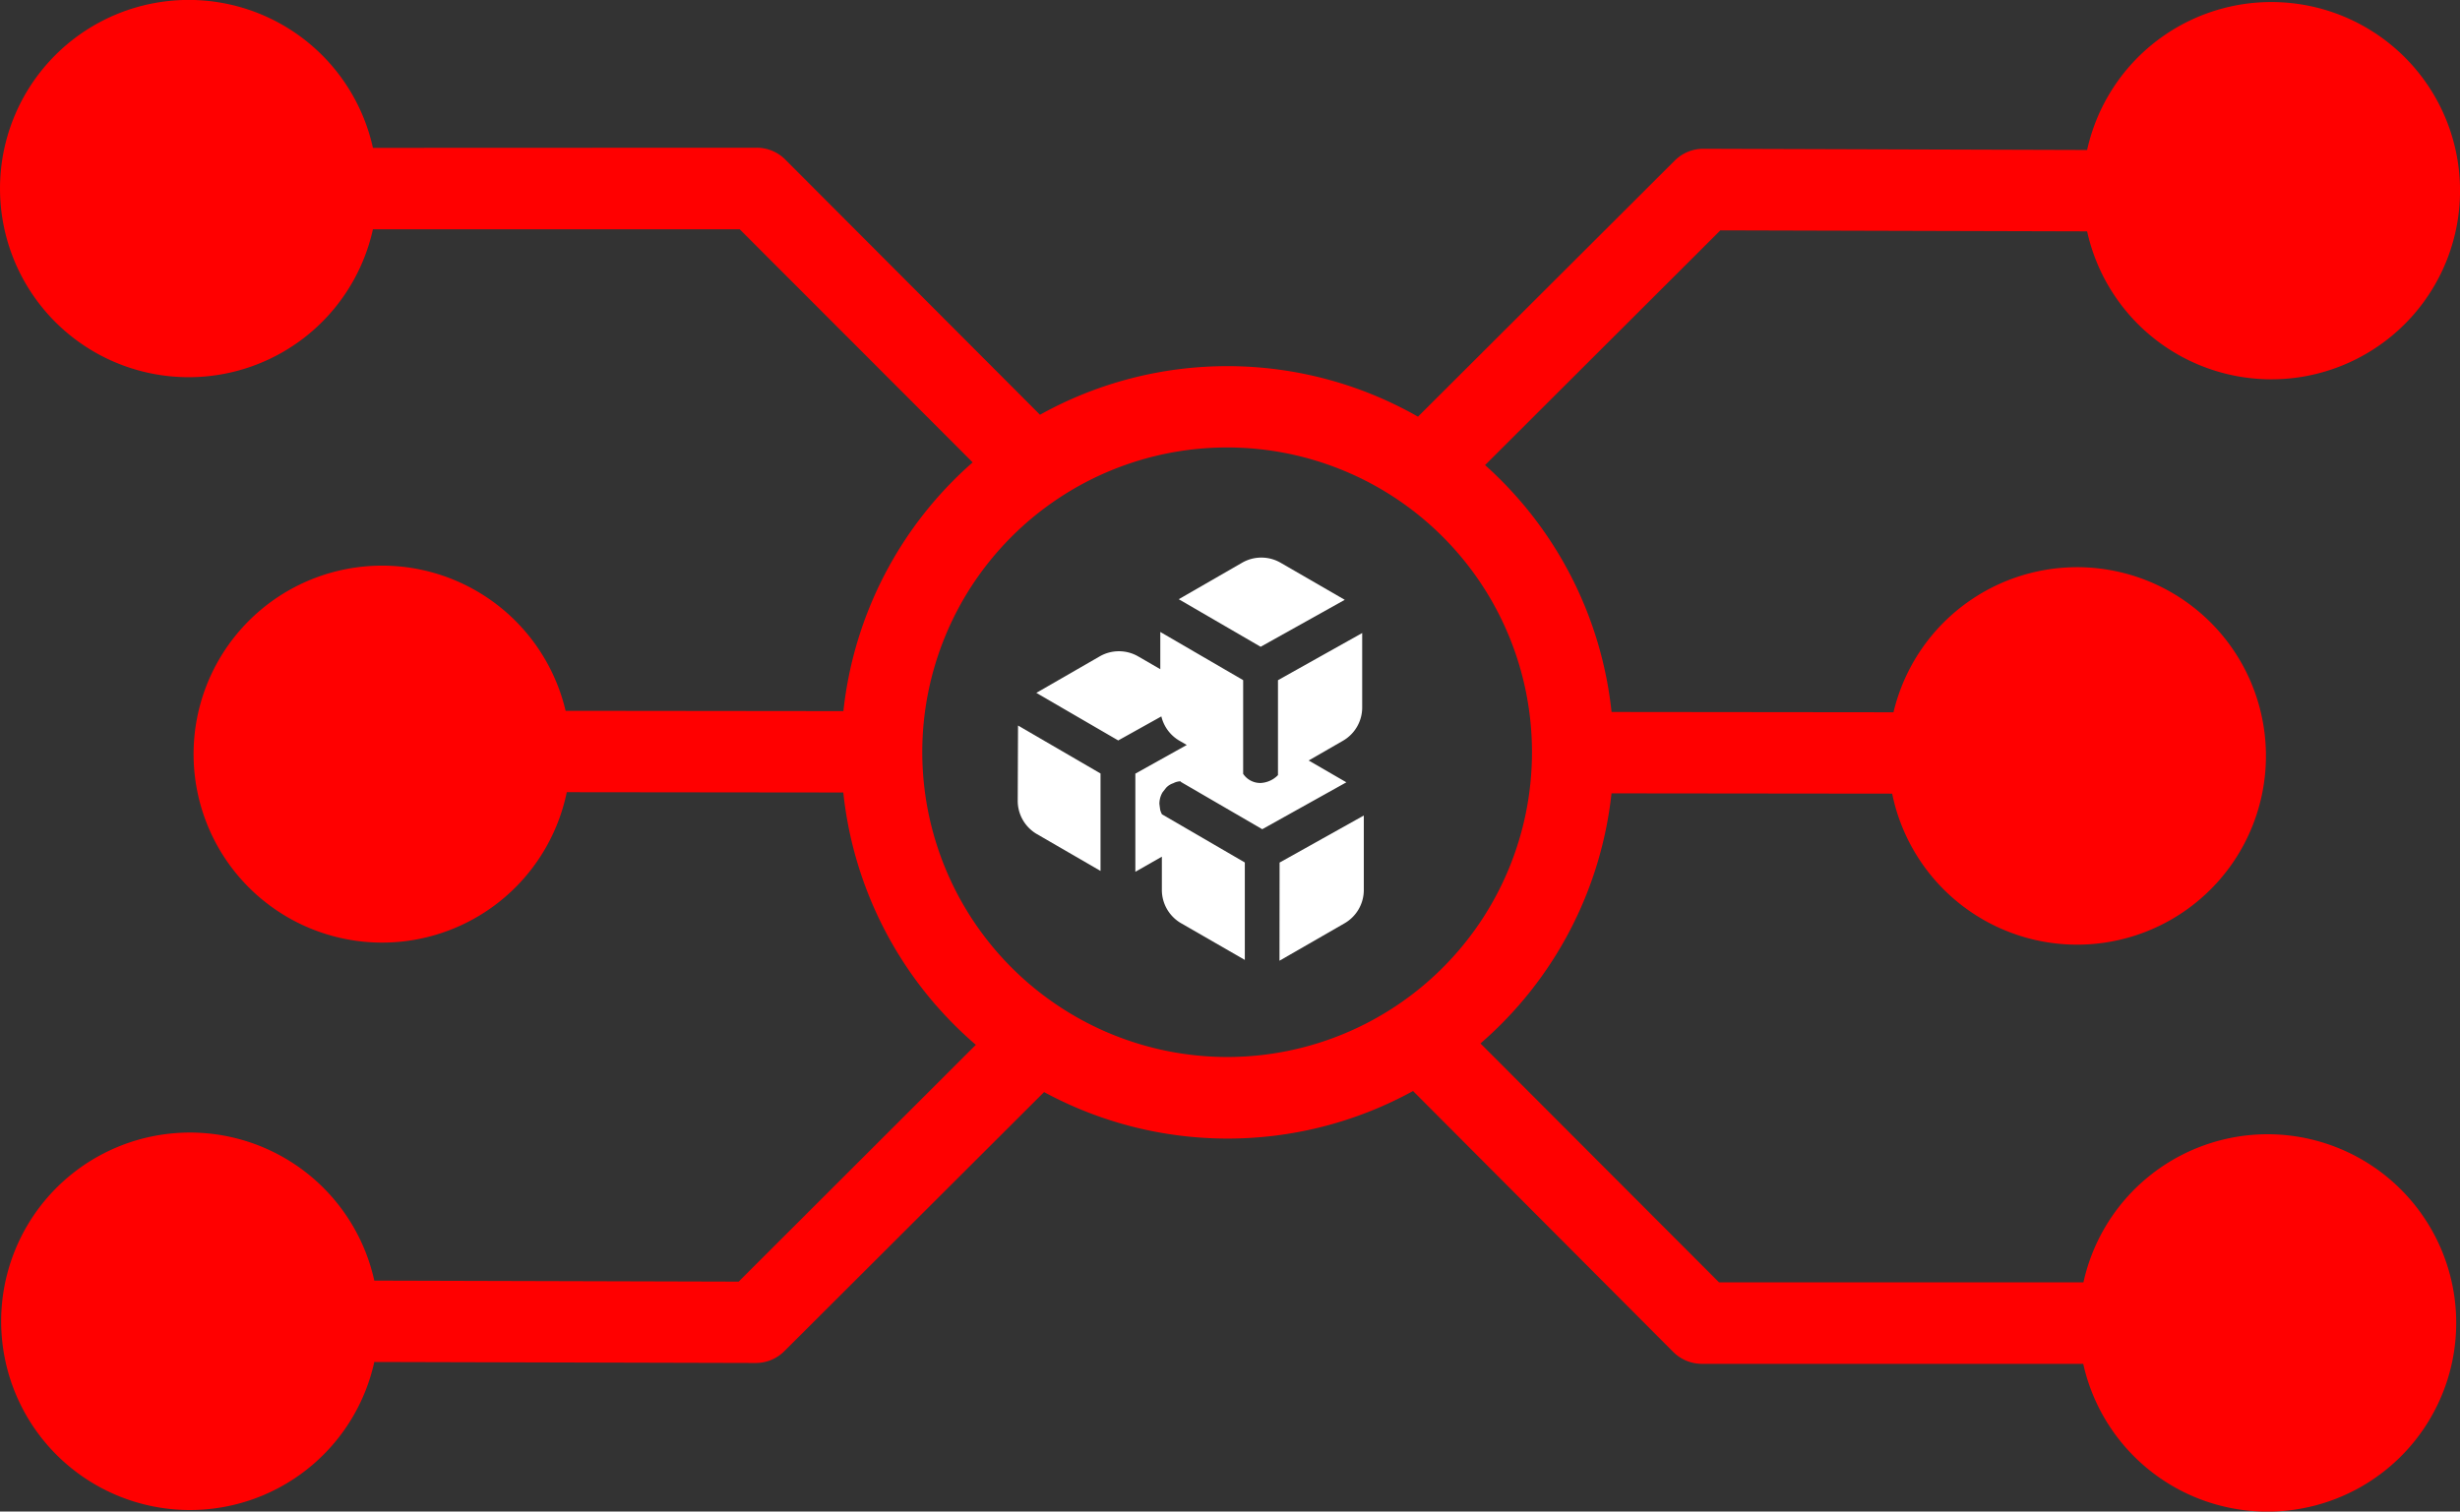<svg xmlns="http://www.w3.org/2000/svg" viewBox="0 0 488.12 300.01"><rect x="0" y="0" width="488.12" height="300.01" fill="#333333" stroke="none"/><defs><style>.cls-1{fill:red;}.cls-2{fill:#fff;}</style></defs><g id="Capa_2" data-name="Capa 2"><g id="Capa_1-2" data-name="Capa 1"><path class="cls-1" d="M450,225.12a37.45,37.45,0,0,0-36.6,29.39l-72.31,0L293.76,207.1a76.48,76.48,0,0,0,26-49.64l55.69.06a37.46,37.46,0,1,0,.26-16.15l-55.94-.06a76.48,76.48,0,0,0-25.1-49l46.69-46.59,72.77.2a37.44,37.44,0,1,0,0-16.15L338,29.53h0a8,8,0,0,0-5.71,2.36L281.36,82.7a76.38,76.38,0,0,0-75-.38L155.84,31.69a8,8,0,0,0-5.7-2.37h0L74,29.35A37.44,37.44,0,1,0,74,45.5l72.77,0L193,91.77a76.56,76.56,0,0,0-25.65,49.37l-55.12-.06a37.41,37.41,0,1,0,.23,16.15l54.87.06a76.54,76.54,0,0,0,26.3,50.08l-47.06,47-72.3-.2a37.46,37.46,0,1,0,0,16.15l75.66.2h0a8,8,0,0,0,5.71-2.35l51.53-51.42a76.44,76.44,0,0,0,73.21-.21L332,268.32a8.05,8.05,0,0,0,5.71,2.37h0l75.65,0A37.45,37.45,0,1,0,450,225.12ZM183,149.23a60.49,60.49,0,1,1,60.42,60.56A60.55,60.55,0,0,1,183,149.23Z"/><path class="cls-2" d="M201.94,158.94a7.63,7.63,0,0,0,3.81,6.61l12.62,7.31,0-19.34L202,144Z"/><path class="cls-2" d="M250.46,164.58l16.69-9.31-7.48-4.33,6.79-3.91a7.62,7.62,0,0,0,3.83-6.61l0-14.78L253.58,135l0,18.84a5.14,5.14,0,0,1-3.39,1.56,4.08,4.08,0,0,1-3.52-1.81l0-18.6-16.44-9.56v7.39l-4.39-2.54a7.64,7.64,0,0,0-7.64,0l-12.57,7.24,16.25,9.44,8.56-4.77A7.64,7.64,0,0,0,234,147l1.48.86-10.2,5.69,0,19.48,5.26-3v6.59a7.63,7.63,0,0,0,3.82,6.62L247,190.52l0-19.34-16.44-9.56a4.25,4.25,0,0,1-.35-.88c-.06-.4-.11-.8-.16-1.19a4.52,4.52,0,0,1,.61-2.27l.71-.91a3.33,3.33,0,0,1,1.44-.92,3.17,3.17,0,0,1,1.54-.38l-.13.07Z"/><path class="cls-2" d="M253.88,190.68l12.91-7.43a7.63,7.63,0,0,0,3.82-6.61l0-14.78L253.9,171.2Z"/><path class="cls-2" d="M266.83,119.05l-12.73-7.36a7.64,7.64,0,0,0-7.64,0l-12.57,7.24,16.25,9.44Z"/></g></g></svg>